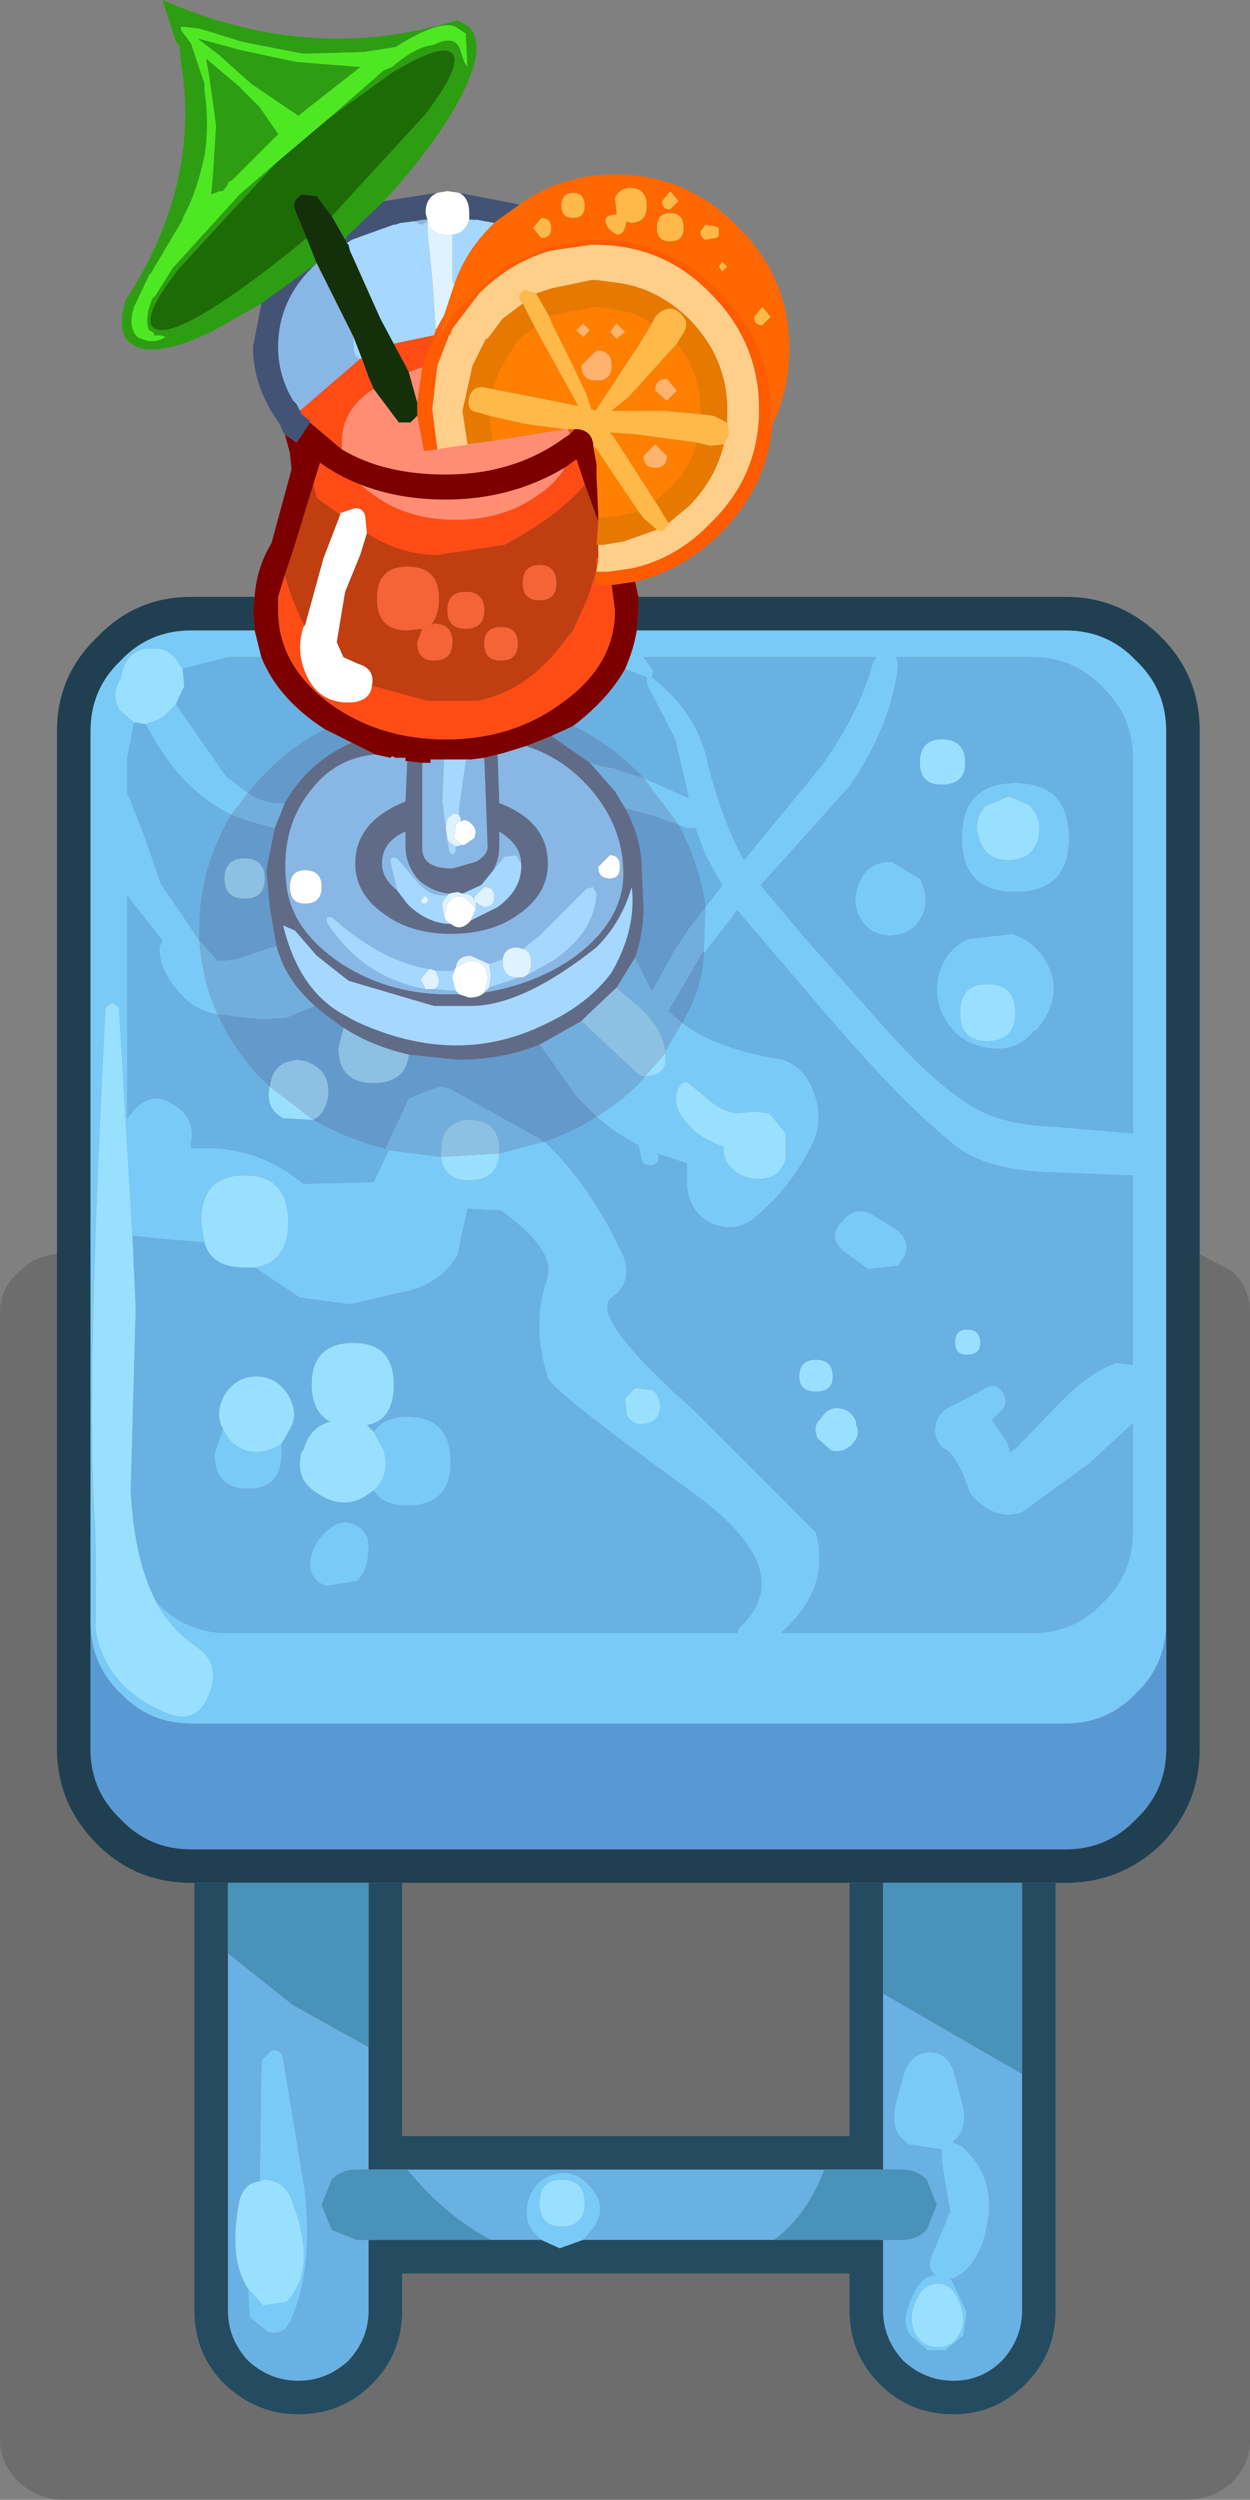 <?xml version="1.0" encoding="UTF-8" standalone="no"?>
<svg xmlns:xlink="http://www.w3.org/1999/xlink" height="74.55px" width="37.3px" xmlns="http://www.w3.org/2000/svg">
  <rect width="100%" height="100%" fill="#808080" stroke="none"/>
  <g transform="matrix(1, 0, 0, 1, 19.65, 55.25)">
    <path d="M1.9 -47.45 L2.05 -47.3 1.9 -47.15 1.8 -47.3 1.9 -47.45 M0.35 -49.55 L0.6 -49.25 0.35 -49.0 Q0.1 -49.0 0.1 -49.25 L0.35 -49.55 M0.35 -48.9 Q0.75 -48.9 0.75 -48.45 0.75 -48.05 0.35 -48.05 -0.05 -48.05 -0.05 -48.45 -0.05 -48.9 0.35 -48.9 M1.8 -48.45 L1.8 -48.2 1.7 -48.15 1.4 -48.1 Q1.25 -48.15 1.25 -48.35 L1.4 -48.55 1.7 -48.5 1.8 -48.45 M-0.2 -45.6 L-0.1 -45.8 Q0.25 -46.2 0.6 -45.95 1.0 -45.65 0.7 -45.25 L0.55 -45.0 -0.9 -43.4 -1.4 -43.0 -1.1 -43.0 0.15 -43.0 1.25 -42.9 1.65 -42.85 2.05 -42.65 2.1 -42.3 1.95 -42.0 1.55 -41.95 1.15 -42.05 -0.7 -42.3 -1.45 -42.35 -1.35 -42.25 -0.1 -40.3 0.0 -40.15 0.3 -39.65 0.3 -39.6 0.1 -39.4 -0.05 -39.45 -0.45 -39.8 -0.6 -40.0 -1.85 -41.85 -1.95 -41.95 -1.95 -42.0 Q-2.0 -42.4 -2.4 -42.45 L-2.5 -42.45 -2.7 -42.45 -2.8 -42.45 -3.95 -42.6 -5.05 -42.85 -5.4 -42.95 Q-5.75 -43.0 -5.65 -43.4 -5.55 -43.75 -5.2 -43.7 L-4.95 -43.65 -2.4 -43.15 -3.7 -45.5 -4.05 -46.2 -4.1 -46.25 Q-4.25 -46.45 -4.0 -46.6 L-3.65 -46.5 -3.25 -45.8 -3.2 -45.65 -2.6 -44.45 -2.15 -43.5 -2.0 -43.05 -1.9 -43.0 -1.85 -43.05 -0.6 -44.95 -0.2 -45.6 M3.1 -46.1 L3.35 -45.8 3.1 -45.55 Q2.85 -45.55 2.85 -45.8 L3.1 -46.1 M-2.55 -49.5 Q-2.2 -49.5 -2.2 -49.1 -2.2 -48.75 -2.55 -48.75 -2.9 -48.75 -2.9 -49.1 -2.9 -49.5 -2.55 -49.5 M-3.5 -48.75 Q-3.2 -48.75 -3.2 -48.45 -3.2 -48.15 -3.5 -48.15 L-3.75 -48.45 -3.5 -48.75 M-0.85 -49.65 Q-0.35 -49.65 -0.35 -49.1 -0.35 -48.6 -0.85 -48.6 L-0.95 -48.65 -1.0 -48.45 -1.05 -48.35 Q-1.1 -48.25 -1.25 -48.25 L-1.4 -48.35 -1.5 -48.45 Q-1.75 -48.85 -1.25 -48.85 L-1.3 -49.35 Q-1.15 -49.65 -0.85 -49.65" fill="#ffb948" fill-rule="evenodd" stroke="none"/>
    <path d="M1.8 -48.45 L1.7 -48.5 1.4 -48.55 1.25 -48.35 Q1.25 -48.15 1.4 -48.1 L1.7 -48.15 1.8 -48.2 1.8 -48.45 M0.35 -48.9 Q-0.05 -48.9 -0.05 -48.45 -0.05 -48.05 0.35 -48.05 0.75 -48.05 0.75 -48.45 0.75 -48.9 0.35 -48.9 M0.35 -49.55 L0.1 -49.25 Q0.1 -49.0 0.35 -49.0 L0.6 -49.25 0.35 -49.55 M1.9 -47.45 L1.8 -47.3 1.9 -47.15 2.05 -47.3 1.9 -47.45 M3.1 -46.1 L2.85 -45.8 Q2.85 -45.55 3.1 -45.55 L3.35 -45.8 3.1 -46.1 M-4.15 -49.15 Q-2.9 -50.05 -1.3 -50.05 0.85 -50.05 2.35 -48.5 3.9 -47.0 3.9 -44.85 3.9 -43.6 3.4 -42.6 L3.3 -42.45 3.35 -42.9 Q3.35 -45.05 1.8 -46.55 0.3 -48.1 -1.85 -48.1 L-2.15 -48.1 -3.2 -47.9 -3.35 -47.85 -4.6 -47.3 -6.1 -45.9 -6.5 -45.25 -6.4 -45.85 -6.1 -46.75 Q-5.75 -47.8 -4.9 -48.6 L-4.85 -48.65 -4.15 -49.15 M-0.85 -49.65 Q-1.15 -49.65 -1.3 -49.35 L-1.25 -48.85 Q-1.75 -48.85 -1.5 -48.45 L-1.4 -48.35 -1.25 -48.25 Q-1.1 -48.25 -1.05 -48.35 L-1.0 -48.45 -0.95 -48.65 -0.85 -48.6 Q-0.35 -48.6 -0.35 -49.1 -0.35 -49.65 -0.85 -49.65 M-3.5 -48.75 L-3.75 -48.45 -3.5 -48.15 Q-3.2 -48.15 -3.2 -48.45 -3.2 -48.75 -3.5 -48.75 M-2.55 -49.5 Q-2.9 -49.5 -2.9 -49.1 -2.9 -48.75 -2.55 -48.75 -2.2 -48.75 -2.2 -49.1 -2.2 -49.5 -2.55 -49.5" fill="#ff6700" fill-rule="evenodd" stroke="none"/>
    <path d="M0.55 -45.0 L0.7 -45.25 Q1.0 -45.65 0.6 -45.95 0.25 -46.2 -0.1 -45.8 L-0.2 -45.6 -0.7 -45.9 -1.5 -46.05 -1.85 -46.1 -3.2 -45.85 -3.25 -45.8 -3.65 -46.5 -3.2 -46.65 -2.0 -46.9 -1.85 -46.9 -1.1 -46.8 Q0.05 -46.6 0.95 -45.7 2.1 -44.5 2.05 -42.9 L2.05 -42.65 1.65 -42.85 1.25 -42.9 Q1.3 -44.1 0.55 -45.0 M-4.05 -46.2 L-3.7 -45.5 -4.1 -45.2 -4.3 -44.95 -4.75 -44.2 -4.95 -43.65 -5.2 -43.7 Q-5.55 -43.75 -5.65 -43.4 -5.75 -43.0 -5.4 -42.95 L-5.05 -42.85 -4.95 -42.1 -5.7 -42.0 -5.85 -43.0 -5.55 -44.35 -5.15 -45.15 -5.1 -45.15 -4.65 -45.75 -4.05 -46.2 M-0.6 -40.0 L-0.45 -39.8 -0.05 -39.45 -1.05 -39.1 -1.65 -39.0 -1.75 -39.0 -1.8 -39.0 -1.85 -39.0 -1.8 -39.65 -1.8 -39.7 -1.8 -39.8 -1.25 -39.85 -0.6 -40.0 M0.3 -39.65 L0.0 -40.15 -0.1 -40.3 0.35 -40.7 Q0.95 -41.3 1.15 -42.05 L1.55 -41.95 1.95 -42.0 Q1.7 -40.95 0.9 -40.15 L0.3 -39.65" fill="#e87900" fill-rule="evenodd" stroke="none"/>
    <path d="M-0.2 -45.6 L-0.6 -44.95 -1.85 -43.05 -1.9 -43.0 -2.0 -43.05 -2.15 -43.5 -2.6 -44.45 -3.2 -45.65 -3.25 -45.8 -3.2 -45.85 -1.85 -46.1 -1.5 -46.05 -0.7 -45.9 -0.2 -45.6 M-3.7 -45.5 L-2.4 -43.15 -4.95 -43.65 -4.75 -44.2 -4.3 -44.95 -4.1 -45.2 -3.7 -45.5 M-5.05 -42.85 L-3.95 -42.6 -2.8 -42.45 -4.95 -42.1 -5.05 -42.85 M-1.95 -41.95 L-1.85 -41.85 -0.6 -40.0 -1.25 -39.85 -1.8 -39.8 -1.8 -39.95 -1.85 -41.05 -1.85 -41.4 -1.95 -41.95 M-0.1 -40.3 L-1.35 -42.25 -1.45 -42.35 -0.7 -42.3 1.15 -42.05 Q0.95 -41.3 0.35 -40.7 L-0.1 -40.3 M1.25 -42.9 L0.15 -43.0 -1.1 -43.0 -1.4 -43.0 -0.9 -43.4 0.55 -45.0 Q1.3 -44.1 1.25 -42.9 M0.25 -43.95 Q-0.1 -43.95 -0.1 -43.6 L0.25 -43.3 0.55 -43.6 0.25 -43.95 M-1.25 -45.6 L-1.45 -45.35 -1.25 -45.15 -1.0 -45.35 -1.25 -45.6 M-2.25 -45.6 L-2.45 -45.4 -2.25 -45.2 -2.05 -45.4 -2.25 -45.6 M-1.85 -44.8 L-2.3 -44.35 Q-2.3 -43.9 -1.85 -43.9 -1.4 -43.9 -1.4 -44.35 -1.4 -44.8 -1.85 -44.8 M-0.1 -42.0 L-0.45 -41.65 Q-0.45 -41.3 -0.1 -41.3 0.25 -41.3 0.25 -41.65 L-0.1 -42.0" fill="#ff7f00" fill-rule="evenodd" stroke="none"/>
    <path d="M0.25 -43.95 L0.55 -43.6 0.25 -43.3 -0.1 -43.6 Q-0.1 -43.95 0.25 -43.95 M-1.85 -44.8 Q-1.4 -44.8 -1.4 -44.35 -1.4 -43.9 -1.85 -43.9 -2.3 -43.9 -2.3 -44.35 L-1.85 -44.8 M-2.25 -45.6 L-2.05 -45.4 -2.25 -45.2 -2.45 -45.4 -2.25 -45.6 M-1.25 -45.6 L-1.0 -45.35 -1.25 -45.15 -1.45 -45.35 -1.25 -45.6 M-0.1 -42.0 L0.25 -41.65 Q0.25 -41.3 -0.1 -41.3 -0.45 -41.3 -0.45 -41.65 L-0.1 -42.0" fill="#ffb36e" fill-rule="evenodd" stroke="none"/>
    <path d="M-6.4 -45.85 L-6.5 -45.25 -6.1 -45.9 -4.6 -47.3 -3.35 -47.85 -3.2 -47.9 -2.15 -48.1 -1.85 -48.1 Q0.3 -48.1 1.8 -46.55 3.35 -45.05 3.35 -42.9 L3.3 -42.45 3.4 -42.6 Q3.25 -40.75 1.85 -39.35 0.75 -38.25 -0.7 -37.9 L-1.4 -37.8 -1.9 -37.8 -1.85 -38.2 -1.5 -38.2 -0.8 -38.3 Q0.55 -38.6 1.55 -39.65 3.0 -41.05 3.0 -43.05 3.0 -45.05 1.55 -46.5 0.15 -47.95 -1.9 -47.95 L-2.0 -47.95 -3.05 -47.8 -3.3 -47.75 Q-4.45 -47.4 -5.35 -46.5 L-6.15 -45.45 -6.2 -45.3 -6.25 -45.25 -6.6 -44.35 -6.75 -43.05 -6.6 -41.85 -7.0 -41.8 -7.2 -42.85 -7.2 -43.25 -7.05 -44.3 -6.7 -45.25 -6.65 -45.4 -6.4 -45.85 M-1.85 -38.25 L-1.85 -38.6 -1.8 -38.6 -1.8 -38.5 -1.85 -38.25" fill="#ff5b00" fill-rule="evenodd" stroke="none"/>
    <path d="M-3.65 -46.5 L-4.0 -46.6 Q-4.25 -46.45 -4.1 -46.25 L-4.05 -46.2 -4.65 -45.75 -5.1 -45.15 -5.15 -45.15 -5.55 -44.35 -5.85 -43.0 -5.7 -42.0 -4.95 -42.1 -6.6 -41.85 -6.75 -43.05 -6.6 -44.35 -6.25 -45.25 -6.2 -45.3 -6.15 -45.45 -5.35 -46.5 Q-4.45 -47.4 -3.3 -47.75 L-3.05 -47.8 -2.0 -47.95 -1.9 -47.95 Q0.15 -47.95 1.55 -46.5 3.0 -45.05 3.0 -43.05 3.0 -41.05 1.55 -39.65 0.55 -38.6 -0.8 -38.3 L-1.5 -38.2 -1.85 -38.2 -1.85 -38.25 -1.8 -38.5 -1.8 -38.6 -1.8 -39.0 -1.75 -39.0 -1.65 -39.0 -1.05 -39.1 -0.05 -39.45 0.1 -39.4 0.3 -39.6 0.3 -39.65 0.9 -40.15 Q1.7 -40.95 1.95 -42.0 L2.1 -42.3 2.05 -42.65 2.05 -42.9 Q2.1 -44.5 0.95 -45.7 0.05 -46.6 -1.1 -46.8 L-1.85 -46.9 -2.0 -46.9 -3.2 -46.65 -3.65 -46.5" fill="#ffcf8a" fill-rule="evenodd" stroke="none"/>
    <path d="M14.15 -21.45 L14.15 -32.65 Q14.15 -33.9 13.25 -34.75 12.4 -35.65 11.15 -35.65 L7.1 -35.65 7.15 -35.4 Q6.95 -33.6 5.7 -31.8 L3.05 -28.85 4.35 -27.3 6.8 -24.55 Q8.35 -22.8 9.55 -22.15 10.4 -21.7 11.85 -21.65 L14.15 -21.45 M6.5 -35.65 L-0.45 -35.65 -0.15 -35.25 -0.2 -35.05 Q1.0 -34.15 1.4 -32.8 1.8 -31.0 2.55 -29.6 L4.85 -32.4 Q6.0 -34.0 6.4 -35.5 L6.5 -35.65 M11.1 -31.2 L11.05 -31.25 10.45 -31.5 9.85 -31.25 9.75 -31.2 Q9.35 -30.75 9.6 -30.15 9.8 -29.6 10.45 -29.6 11.1 -29.6 11.3 -30.15 11.5 -30.75 11.1 -31.2 M-0.45 -32.05 L0.9 -31.45 0.5 -33.2 -0.35 -34.85 -0.35 -35.05 -1.0 -35.3 Q-0.75 -35.85 -0.65 -36.45 L12.15 -36.45 Q13.4 -36.45 14.25 -35.55 15.15 -34.7 15.15 -33.45 L15.15 -6.85 15.15 -6.75 Q15.1 -5.55 14.25 -4.75 13.4 -3.85 12.15 -3.85 L-13.95 -3.85 Q-15.2 -3.85 -16.05 -4.75 -16.9 -5.55 -16.95 -6.75 L-16.95 -6.85 -16.95 -33.45 Q-16.95 -34.7 -16.05 -35.55 -15.2 -36.45 -13.95 -36.45 L-12.05 -36.45 -11.85 -35.65 -12.85 -35.65 -14.2 -35.3 -14.3 -35.45 Q-14.5 -35.8 -14.85 -35.9 L-15.35 -35.9 Q-15.95 -35.75 -16.05 -35.0 -16.35 -34.55 -16.1 -34.1 L-15.65 -33.7 -15.85 -32.65 -15.85 -31.55 -15.8 -31.5 -15.3 -30.2 -14.85 -28.9 -13.7 -27.2 Q-13.6 -25.95 -13.15 -25.0 -13.85 -25.1 -14.35 -25.7 -14.9 -26.35 -14.9 -27.0 L-14.8 -27.2 -15.75 -28.4 -15.85 -28.55 -15.85 -21.9 -15.65 -22.15 Q-15.1 -22.75 -14.45 -22.3 -13.8 -21.9 -13.95 -21.15 L-13.95 -21.0 Q-12.05 -21.15 -10.6 -19.95 L-8.5 -20.0 -8.05 -20.95 -6.5 -20.75 Q-6.4 -20.05 -5.65 -20.05 -4.8 -20.05 -4.75 -20.85 L-3.45 -21.2 -3.4 -21.2 Q-2.05 -19.95 -1.05 -17.8 -0.75 -17.0 -1.4 -16.55 -2.1 -16.0 1.05 -13.2 L4.7 -9.55 Q5.15 -7.85 3.65 -6.55 L11.15 -6.55 Q12.4 -6.55 13.25 -7.45 14.15 -8.3 14.15 -9.55 L14.15 -12.8 12.85 -11.6 10.85 -10.15 Q10.05 -9.85 9.3 -10.7 8.95 -11.75 8.6 -12.0 8.25 -12.2 8.25 -12.6 8.25 -13.0 8.6 -13.25 L9.85 -13.9 Q10.1 -14.0 10.3 -13.7 10.45 -13.4 10.25 -13.2 L9.95 -12.9 10.4 -12.25 10.5 -11.95 10.7 -12.1 12.05 -13.5 Q12.9 -14.35 13.65 -14.6 L14.15 -14.55 14.15 -20.2 14.0 -20.2 11.4 -20.3 Q9.75 -20.4 8.9 -21.05 7.4 -22.2 5.0 -25.0 L2.35 -28.1 1.35 -26.8 1.35 -26.9 1.4 -28.2 1.9 -28.85 1.4 -29.75 1.1 -30.55 0.85 -30.55 0.6 -30.65 -0.45 -32.05 M1.2 -27.95 L0.7 -27.25 0.9 -27.55 1.2 -27.95 M0.2 -23.9 L0.7 -24.75 Q1.7 -24.0 3.45 -23.7 4.3 -23.6 4.65 -22.65 4.95 -21.8 4.55 -21.05 3.95 -19.85 2.95 -19.0 2.35 -18.45 1.6 -18.75 0.9 -19.1 0.85 -19.9 L0.85 -20.55 -0.05 -20.85 0.0 -20.8 Q0.05 -20.55 -0.2 -20.5 -0.4 -20.45 -0.5 -20.65 L-0.6 -21.1 Q-1.3 -21.45 -1.85 -21.95 -0.95 -22.5 -0.4 -23.15 L-0.1 -23.2 Q0.25 -23.35 0.2 -23.7 L0.2 -23.85 0.2 -23.9 M7.85 -28.95 Q8.1 -28.4 7.85 -27.9 7.55 -27.35 6.9 -27.35 6.3 -27.35 6.0 -27.9 5.75 -28.4 6.0 -28.95 L6.05 -29.05 Q6.3 -29.55 6.95 -29.55 L7.8 -29.05 7.85 -28.95 M9.8 -24.2 Q10.65 -24.2 10.65 -25.05 10.65 -25.9 9.8 -25.9 9.0 -25.9 9.0 -25.05 9.0 -24.2 9.8 -24.2 M7.0 -18.65 Q7.55 -18.3 7.35 -17.8 L7.15 -17.5 6.25 -17.4 5.5 -17.95 Q5.05 -18.35 5.45 -18.8 5.85 -19.3 6.35 -19.05 L7.0 -18.65 M10.65 -31.9 Q12.25 -31.9 12.25 -30.25 12.25 -28.65 10.65 -28.65 9.05 -28.65 9.05 -30.25 9.05 -31.9 10.65 -31.9 M11.55 -26.6 Q12.15 -25.6 11.3 -24.55 L11.2 -24.5 Q10.7 -23.85 9.8 -24.0 8.95 -24.15 8.55 -24.85 8.2 -25.45 8.35 -26.15 8.55 -26.9 9.15 -27.2 L9.25 -27.25 10.55 -27.4 Q11.2 -27.2 11.55 -26.6 M0.6 -22.8 Q0.3 -22.2 1.1 -21.5 1.4 -21.25 1.95 -21.05 1.9 -20.7 2.15 -20.45 2.4 -20.15 2.85 -20.1 L2.95 -20.1 Q3.6 -20.05 3.8 -20.7 L3.8 -21.4 3.8 -21.45 3.3 -22.05 2.85 -22.1 2.35 -22.05 Q1.9 -22.1 1.5 -22.45 L0.9 -22.95 Q0.7 -23.05 0.6 -22.8 M-15.0 -7.5 L-14.95 -7.45 Q-14.1 -6.55 -12.85 -6.55 L2.35 -6.55 2.4 -6.7 Q4.25 -8.4 1.0 -10.75 -3.15 -13.75 -3.3 -14.15 -3.8 -15.7 -3.35 -17.05 -3.15 -17.6 -3.65 -18.2 -3.9 -18.55 -4.7 -19.15 L-5.7 -19.2 -6.0 -17.8 Q-6.55 -16.9 -7.7 -16.7 L-9.2 -16.35 -10.7 -16.55 -12.05 -17.45 Q-11.05 -17.6 -11.05 -18.8 -11.05 -20.2 -12.35 -20.2 -13.65 -20.2 -13.65 -18.8 L-13.55 -18.2 -14.8 -18.3 -15.7 -18.4 -16.1 -25.2 -16.3 -25.35 -16.5 -25.2 Q-17.05 -14.75 -16.85 -10.35 -16.75 -8.95 -16.8 -6.65 -16.5 -4.9 -14.65 -4.15 -13.75 -3.8 -13.4 -4.75 -13.05 -5.65 -13.8 -6.15 -14.55 -6.65 -15.0 -7.5 M-2.25 11.55 L-2.95 11.8 -3.5 11.55 -3.6 11.45 Q-4.05 11.1 -3.9 10.4 -3.7 9.75 -3.15 9.6 -2.5 9.4 -2.0 10.0 -1.5 10.6 -1.95 11.2 L-2.2 11.5 -2.25 11.55 M9.85 10.85 Q9.65 12.3 8.8 12.7 L8.7 12.7 8.75 12.75 9.2 13.7 9.1 14.4 8.55 14.85 8.05 14.85 7.5 14.4 Q7.3 14.05 7.4 13.7 7.6 13.0 7.9 12.75 8.05 12.6 8.25 12.6 8.05 12.45 8.1 12.15 L8.7 10.7 8.45 9.2 8.45 8.85 7.45 8.7 7.35 8.6 Q6.95 8.35 7.05 7.6 L7.35 6.5 Q7.6 5.95 8.1 5.95 8.6 5.95 8.8 6.5 L9.1 7.6 Q9.2 8.35 8.8 8.6 L8.8 8.65 9.05 8.75 Q10.0 9.6 9.85 10.85 M9.05 14.2 Q9.2 13.75 8.85 13.15 8.65 12.85 8.35 12.85 8.0 12.85 7.8 13.15 7.45 13.7 7.6 14.2 7.8 14.75 8.35 14.75 8.85 14.75 9.05 14.2 M-15.3 -33.65 L-14.9 -33.8 -14.75 -33.9 -14.4 -34.25 -12.9 -32.1 -12.25 -31.6 -12.75 -30.95 Q-14.3 -31.7 -15.3 -33.65 M-8.5 -10.8 Q-8.0 -11.25 -8.2 -12.0 L-8.5 -12.55 Q-8.2 -13.0 -7.5 -13.0 -6.2 -13.0 -6.2 -11.65 -6.2 -10.35 -7.5 -10.35 -8.25 -10.35 -8.5 -10.8 M-1.0 -13.55 L-0.95 -13.05 Q-0.75 -12.7 -0.35 -12.8 0.05 -12.9 0.05 -13.3 0.05 -13.65 -0.2 -13.8 L-0.65 -13.85 -0.7 -13.85 -1.0 -13.55 M-13.0 -12.65 L-12.95 -12.55 -12.9 -12.45 Q-12.55 -11.95 -12.0 -11.95 -11.6 -11.95 -11.25 -12.2 L-11.25 -11.9 Q-11.25 -10.85 -12.25 -10.85 -13.25 -10.85 -13.25 -11.9 L-13.0 -12.65 M-9.7 -9.75 Q-9.35 -9.95 -9.0 -9.75 -8.65 -9.55 -8.65 -9.15 -8.65 -8.4 -9.0 -8.1 L-9.9 -7.95 Q-10.4 -8.1 -10.4 -8.65 -10.35 -9.3 -9.7 -9.75 M-2.9 11.15 Q-2.2 11.15 -2.2 10.45 -2.2 9.75 -2.9 9.75 -3.55 9.75 -3.55 10.45 -3.55 11.15 -2.9 11.15 M-11.9 9.8 L-11.85 6.2 -11.55 5.9 Q-11.25 5.85 -11.2 6.15 L-10.55 10.1 Q-10.3 12.55 -11.0 14.0 -11.2 14.4 -11.65 14.3 L-12.2 13.85 -12.25 13.0 -11.8 13.5 -11.1 13.4 Q-10.15 12.4 -10.95 10.35 -11.15 9.8 -11.75 9.75 L-11.9 9.8" fill="#79caf7" fill-rule="evenodd" stroke="none"/>
    <path d="M6.5 -35.65 L6.4 -35.5 Q6.0 -34.0 4.85 -32.4 L2.55 -29.6 Q1.8 -31.0 1.4 -32.8 1.0 -34.15 -0.2 -35.05 L-0.15 -35.25 -0.45 -35.65 6.5 -35.65 M14.15 -21.45 L11.85 -21.65 Q10.4 -21.7 9.55 -22.15 8.35 -22.8 6.8 -24.55 L4.35 -27.3 3.05 -28.85 5.7 -31.8 Q6.95 -33.6 7.15 -35.4 L7.1 -35.65 11.15 -35.65 Q12.4 -35.65 13.25 -34.75 14.15 -33.9 14.15 -32.65 L14.15 -21.45 M8.45 -31.85 Q9.15 -31.85 9.15 -32.5 9.15 -33.2 8.45 -33.2 7.8 -33.2 7.8 -32.5 7.8 -31.85 8.45 -31.85 M-1.0 -35.3 L-0.35 -35.05 -0.35 -34.85 0.5 -33.2 0.9 -31.45 -0.45 -32.05 Q-1.4 -33.05 -2.55 -33.6 -1.5 -34.4 -1.0 -35.3 M0.6 -30.65 L0.85 -30.55 1.1 -30.55 1.4 -29.75 1.9 -28.85 1.4 -28.2 Q1.25 -29.4 0.6 -30.65 M1.35 -26.8 L2.35 -28.1 5.0 -25.0 Q7.4 -22.2 8.9 -21.05 9.75 -20.4 11.4 -20.3 L14.0 -20.2 14.15 -20.2 14.15 -14.55 13.65 -14.6 Q12.9 -14.35 12.05 -13.5 L10.7 -12.1 10.5 -11.95 10.4 -12.25 9.95 -12.9 10.25 -13.2 Q10.45 -13.4 10.3 -13.7 10.1 -14.0 9.85 -13.9 L8.6 -13.25 Q8.25 -13.0 8.25 -12.6 8.25 -12.2 8.6 -12.0 8.95 -11.75 9.3 -10.7 10.05 -9.85 10.85 -10.15 L12.85 -11.6 14.15 -12.8 14.15 -9.55 Q14.15 -8.3 13.25 -7.45 12.4 -6.55 11.15 -6.55 L3.65 -6.55 Q5.15 -7.85 4.7 -9.55 L1.05 -13.2 Q-2.1 -16.0 -1.4 -16.55 -0.75 -17.0 -1.05 -17.8 -2.05 -19.95 -3.4 -21.2 -2.55 -21.5 -1.85 -21.95 -1.3 -21.45 -0.6 -21.1 L-0.5 -20.65 Q-0.4 -20.45 -0.2 -20.5 0.05 -20.55 0.0 -20.8 L-0.05 -20.85 0.85 -20.55 0.85 -19.9 Q0.9 -19.1 1.6 -18.75 2.35 -18.45 2.95 -19.0 3.95 -19.85 4.55 -21.05 4.95 -21.8 4.65 -22.65 4.3 -23.6 3.45 -23.7 1.7 -24.0 0.7 -24.75 1.3 -25.75 1.35 -26.8 M-8.05 -20.95 L-8.5 -20.0 -10.6 -19.95 Q-12.05 -21.15 -13.95 -21.0 L-13.95 -21.15 Q-13.8 -21.9 -14.45 -22.3 -15.1 -22.75 -15.65 -22.15 L-15.85 -21.9 -15.85 -28.55 -15.75 -28.4 -14.8 -27.2 -14.9 -27.0 Q-14.9 -26.35 -14.35 -25.7 -13.85 -25.1 -13.15 -25.0 -12.55 -23.7 -11.6 -22.85 -11.75 -22.2 -11.2 -21.9 L-10.3 -21.85 Q-9.2 -21.25 -8.15 -21.0 L-8.05 -20.95 M-13.7 -27.2 L-14.85 -28.9 -15.3 -30.2 -15.8 -31.5 -15.85 -31.55 -15.85 -32.65 -15.65 -33.7 -15.55 -33.7 -15.3 -33.65 Q-14.3 -31.7 -12.75 -30.95 -13.7 -29.35 -13.7 -27.55 L-13.7 -27.2 M-14.2 -35.3 L-12.85 -35.65 -11.85 -35.65 Q-11.35 -34.4 -9.95 -33.5 -11.25 -32.85 -12.25 -31.6 L-12.9 -32.1 -14.4 -34.25 -14.2 -34.7 -14.15 -34.75 -14.2 -35.3 M7.85 -28.95 L7.8 -29.05 6.95 -29.55 Q6.3 -29.55 6.05 -29.05 L6.0 -28.95 Q5.75 -28.4 6.0 -27.9 6.3 -27.35 6.9 -27.35 7.55 -27.35 7.85 -27.9 8.1 -28.4 7.85 -28.95 M11.55 -26.6 Q11.2 -27.2 10.55 -27.4 L9.25 -27.25 9.15 -27.2 Q8.55 -26.9 8.35 -26.15 8.2 -25.45 8.55 -24.85 8.95 -24.15 9.8 -24.0 10.7 -23.85 11.2 -24.5 L11.3 -24.55 Q12.15 -25.6 11.55 -26.6 M10.65 -31.9 Q9.05 -31.9 9.05 -30.25 9.05 -28.65 10.65 -28.65 12.25 -28.65 12.25 -30.25 12.25 -31.9 10.65 -31.9 M7.0 -18.65 L6.35 -19.05 Q5.85 -19.3 5.45 -18.8 5.05 -18.35 5.5 -17.95 L6.25 -17.4 7.15 -17.5 7.35 -17.8 Q7.55 -18.3 7.0 -18.65 M4.7 -13.75 Q5.2 -13.75 5.2 -14.2 5.2 -14.7 4.7 -14.7 4.2 -14.7 4.2 -14.2 4.2 -13.75 4.7 -13.75 M4.85 -12.95 L4.8 -12.9 Q4.6 -12.7 4.75 -12.35 L5.15 -12.0 Q5.45 -11.9 5.75 -12.15 6.05 -12.45 5.9 -12.75 L5.9 -12.85 Q5.75 -13.2 5.4 -13.25 5.05 -13.3 4.85 -12.95 M9.2 -14.85 Q9.6 -14.85 9.6 -15.2 9.6 -15.6 9.2 -15.6 8.85 -15.6 8.85 -15.2 8.85 -14.85 9.2 -14.85 M-12.05 -17.45 L-10.7 -16.55 -9.2 -16.35 -7.7 -16.7 Q-6.55 -16.9 -6.0 -17.8 L-5.7 -19.2 -4.7 -19.15 Q-3.9 -18.55 -3.65 -18.2 -3.15 -17.6 -3.35 -17.05 -3.8 -15.7 -3.3 -14.15 -3.15 -13.75 1.0 -10.75 4.25 -8.4 2.4 -6.7 L2.35 -6.55 -12.85 -6.55 Q-14.1 -6.55 -14.95 -7.45 L-15.0 -7.5 Q-15.65 -8.75 -15.75 -10.8 L-15.6 -16.25 -15.7 -18.4 -14.8 -18.3 -13.55 -18.2 Q-13.35 -17.45 -12.35 -17.45 L-12.05 -17.45 M10.85 6.6 L10.85 13.65 Q10.85 14.5 10.25 15.15 9.65 15.75 8.8 15.75 7.95 15.75 7.3 15.15 6.7 14.5 6.7 13.65 L6.7 11.55 7.25 11.55 Q7.7 11.55 8.0 11.25 L8.3 10.5 8.0 9.75 Q7.7 9.45 7.25 9.45 L6.7 9.45 6.7 4.2 10.85 6.6 M3.45 11.55 L-2.25 11.55 -2.2 11.5 -1.95 11.2 Q-1.5 10.6 -2.0 10.0 -2.5 9.4 -3.15 9.6 -3.7 9.75 -3.9 10.4 -4.05 11.1 -3.6 11.45 L-3.5 11.55 -5.0 11.55 Q-6.35 10.85 -7.5 9.45 L4.95 9.45 Q4.45 10.8 3.45 11.55 M-8.65 11.55 L-8.65 13.65 Q-8.65 14.5 -9.25 15.15 -9.9 15.75 -10.75 15.75 -11.6 15.75 -12.25 15.15 -12.85 14.5 -12.85 13.65 L-12.85 3.0 -10.9 4.55 -8.65 5.8 -8.65 9.45 -9.0 9.45 Q-9.45 9.45 -9.75 9.75 L-10.05 10.5 -9.75 11.25 -9.0 11.55 -8.65 11.55 M9.85 10.85 Q10.0 9.6 9.05 8.75 L8.8 8.65 8.8 8.6 Q9.2 8.35 9.1 7.6 L8.8 6.5 Q8.6 5.95 8.1 5.95 7.6 5.95 7.35 6.5 L7.05 7.6 Q6.95 8.35 7.35 8.6 L7.45 8.7 8.45 8.85 8.45 9.2 8.7 10.7 8.1 12.15 Q8.05 12.45 8.25 12.6 8.05 12.6 7.9 12.75 7.6 13.0 7.4 13.7 7.3 14.05 7.5 14.4 L8.05 14.85 8.55 14.85 9.1 14.4 9.2 13.7 8.75 12.75 8.7 12.7 8.8 12.7 Q9.65 12.3 9.85 10.85 M-8.5 -12.55 L-8.7 -12.75 Q-7.9 -12.9 -7.9 -13.95 -7.9 -15.2 -9.1 -15.2 -10.35 -15.2 -10.35 -13.95 -10.35 -13.15 -9.8 -12.85 -10.4 -12.7 -10.6 -12.0 L-10.65 -11.95 Q-10.85 -11.2 -10.3 -10.8 -9.5 -10.2 -8.8 -10.6 L-8.5 -10.8 Q-8.25 -10.35 -7.5 -10.35 -6.2 -10.35 -6.2 -11.65 -6.2 -13.0 -7.5 -13.0 -8.2 -13.0 -8.5 -12.55 M-11.25 -12.2 L-11.1 -12.45 -11.05 -12.55 Q-10.7 -13.05 -11.05 -13.65 -11.4 -14.2 -12.0 -14.2 -12.6 -14.2 -12.95 -13.65 -13.25 -13.1 -13.0 -12.65 L-13.25 -11.9 Q-13.25 -10.85 -12.25 -10.85 -11.25 -10.85 -11.25 -11.9 L-11.25 -12.2 M-9.7 -9.75 Q-10.35 -9.3 -10.4 -8.65 -10.4 -8.1 -9.9 -7.95 L-9.0 -8.1 Q-8.65 -8.4 -8.65 -9.15 -8.65 -9.55 -9.0 -9.75 -9.35 -9.95 -9.7 -9.75 M-12.25 13.0 L-12.2 13.85 -11.65 14.3 Q-11.2 14.4 -11.0 14.0 -10.3 12.55 -10.55 10.1 L-11.2 6.15 Q-11.25 5.85 -11.55 5.9 L-11.85 6.2 -11.9 9.8 Q-12.35 9.85 -12.5 10.35 -12.85 12.1 -12.25 13.0" fill="#69b1e2" fill-rule="evenodd" stroke="none"/>
    <path d="M11.1 -31.2 Q11.5 -30.75 11.3 -30.15 11.1 -29.6 10.45 -29.6 9.8 -29.6 9.6 -30.15 9.35 -30.75 9.75 -31.2 L9.85 -31.25 10.45 -31.5 11.05 -31.25 11.1 -31.2 M8.45 -31.85 Q7.8 -31.85 7.8 -32.5 7.8 -33.2 8.45 -33.2 9.15 -33.2 9.15 -32.5 9.15 -31.85 8.45 -31.85 M-4.75 -20.85 Q-4.8 -20.05 -5.65 -20.05 -6.4 -20.05 -6.5 -20.75 L-4.75 -20.85 M-15.65 -33.7 L-16.1 -34.1 Q-16.35 -34.55 -16.05 -35.0 -15.95 -35.75 -15.35 -35.9 L-14.85 -35.9 Q-14.5 -35.8 -14.3 -35.45 L-14.2 -35.3 -14.15 -34.75 -14.2 -34.7 -14.4 -34.25 -14.75 -33.9 -14.9 -33.8 -15.3 -33.65 -15.55 -33.7 -15.65 -33.7 M9.8 -24.2 Q9.0 -24.2 9.0 -25.05 9.0 -25.9 9.8 -25.9 10.65 -25.9 10.65 -25.05 10.65 -24.2 9.8 -24.2 M0.6 -22.8 Q0.7 -23.05 0.9 -22.95 L1.5 -22.45 Q1.9 -22.1 2.35 -22.05 L2.85 -22.1 3.3 -22.05 3.8 -21.45 3.8 -21.4 3.8 -20.7 Q3.6 -20.05 2.95 -20.1 L2.85 -20.1 Q2.4 -20.15 2.15 -20.45 1.9 -20.7 1.95 -21.05 1.4 -21.25 1.1 -21.5 0.3 -22.2 0.6 -22.8 M0.2 -23.85 L0.2 -23.7 Q0.25 -23.35 -0.1 -23.2 L-0.4 -23.15 0.2 -23.85 M9.2 -14.85 Q8.85 -14.85 8.85 -15.2 8.85 -15.6 9.2 -15.6 9.6 -15.6 9.6 -15.2 9.6 -14.85 9.2 -14.85 M4.85 -12.95 Q5.05 -13.3 5.4 -13.25 5.75 -13.2 5.9 -12.85 L5.9 -12.75 Q6.05 -12.45 5.75 -12.15 5.45 -11.9 5.15 -12.0 L4.75 -12.35 Q4.6 -12.7 4.8 -12.9 L4.85 -12.95 M4.7 -13.75 Q4.2 -13.75 4.2 -14.2 4.2 -14.7 4.7 -14.7 5.2 -14.7 5.2 -14.2 5.2 -13.75 4.7 -13.75 M-15.0 -7.5 Q-14.55 -6.65 -13.8 -6.15 -13.05 -5.65 -13.4 -4.75 -13.75 -3.8 -14.65 -4.15 -16.5 -4.9 -16.8 -6.65 -16.75 -8.95 -16.85 -10.35 -17.05 -14.75 -16.5 -25.2 L-16.3 -25.35 -16.1 -25.2 -15.7 -18.4 -15.6 -16.25 -15.75 -10.8 Q-15.65 -8.75 -15.0 -7.5 M-13.55 -18.2 L-13.65 -18.8 Q-13.65 -20.2 -12.35 -20.2 -11.05 -20.2 -11.05 -18.8 -11.05 -17.6 -12.05 -17.45 L-12.35 -17.45 Q-13.35 -17.45 -13.55 -18.2 M9.05 14.2 Q8.85 14.75 8.35 14.75 7.8 14.75 7.6 14.2 7.45 13.7 7.8 13.15 8.0 12.85 8.35 12.85 8.65 12.85 8.85 13.15 9.2 13.75 9.05 14.2 M-8.5 -10.8 L-8.8 -10.6 Q-9.5 -10.2 -10.3 -10.8 -10.85 -11.2 -10.65 -11.95 L-10.6 -12.0 Q-10.4 -12.7 -9.8 -12.85 -10.35 -13.15 -10.35 -13.95 -10.35 -15.2 -9.1 -15.2 -7.9 -15.2 -7.9 -13.95 -7.9 -12.9 -8.7 -12.75 L-8.5 -12.55 -8.2 -12.0 Q-8.0 -11.25 -8.5 -10.8 M-1.0 -13.55 L-0.7 -13.85 -0.65 -13.85 -0.2 -13.8 Q0.05 -13.65 0.05 -13.3 0.05 -12.9 -0.35 -12.8 -0.75 -12.7 -0.95 -13.05 L-1.0 -13.55 M-10.3 -21.85 L-11.2 -21.9 Q-11.75 -22.2 -11.6 -22.85 L-10.3 -21.85 M-11.25 -12.2 Q-11.6 -11.95 -12.0 -11.95 -12.55 -11.95 -12.9 -12.45 L-12.95 -12.55 -13.0 -12.65 Q-13.25 -13.1 -12.95 -13.65 -12.6 -14.2 -12.0 -14.2 -11.4 -14.2 -11.05 -13.65 -10.7 -13.05 -11.05 -12.55 L-11.1 -12.45 -11.25 -12.2 M-2.9 11.15 Q-3.55 11.15 -3.55 10.45 -3.55 9.75 -2.9 9.75 -2.2 9.75 -2.2 10.45 -2.2 11.15 -2.9 11.15 M-11.9 9.8 L-11.75 9.75 Q-11.15 9.8 -10.95 10.35 -10.15 12.4 -11.1 13.4 L-11.8 13.5 -12.25 13.0 Q-12.85 12.1 -12.5 10.35 -12.35 9.85 -11.9 9.8" fill="#99e0ff" fill-rule="evenodd" stroke="none"/>
    <path d="M-0.6 -37.45 L12.15 -37.45 Q13.8 -37.45 15.0 -36.25 16.15 -35.1 16.15 -33.45 L16.15 -17.85 16.15 -3.1 Q16.15 -1.45 15.0 -0.25 13.8 0.9 12.15 0.9 L11.85 0.9 10.85 0.9 6.7 0.9 5.7 0.9 -7.65 0.9 -8.65 0.9 -12.85 0.9 -13.85 0.9 -13.95 0.9 Q-15.6 0.9 -16.75 -0.25 -17.95 -1.45 -17.95 -3.1 L-17.95 -17.85 -17.95 -33.45 Q-17.95 -35.1 -16.75 -36.25 -15.6 -37.45 -13.95 -37.45 L-12.05 -37.45 -12.1 -37.05 -12.05 -36.45 -13.95 -36.45 Q-15.2 -36.45 -16.05 -35.55 -16.95 -34.7 -16.95 -33.45 L-16.95 -6.85 -16.95 -6.75 -16.95 -3.1 Q-16.95 -1.85 -16.05 -1.0 -15.2 -0.1 -13.95 -0.1 L12.15 -0.1 Q13.4 -0.1 14.25 -1.0 15.15 -1.85 15.15 -3.1 L15.15 -6.75 15.15 -6.85 15.15 -33.45 Q15.15 -34.7 14.25 -35.55 13.4 -36.45 12.15 -36.45 L-0.65 -36.45 -0.6 -37.05 -0.6 -37.45" fill="#204051" fill-rule="evenodd" stroke="none"/>
    <path d="M-2.5 -42.45 L-2.4 -42.45 Q-2.0 -42.4 -1.95 -42.0 L-1.95 -41.95 -1.85 -41.4 -1.85 -41.05 -1.8 -39.95 -1.8 -39.8 -1.8 -39.7 -2.2 -40.8 -2.45 -41.55 -2.8 -41.3 Q-4.4 -40.35 -6.35 -40.35 -7.75 -40.35 -8.9 -40.8 -9.55 -41.05 -10.1 -41.45 L-10.3 -40.8 -10.85 -39.0 -11.15 -38.1 -11.35 -37.45 -11.35 -36.95 Q-11.3 -35.4 -9.85 -34.3 -8.35 -33.2 -6.35 -33.2 -4.3 -33.2 -2.8 -34.35 -1.3 -35.45 -1.3 -37.05 L-1.4 -37.8 -0.7 -37.9 -0.6 -37.45 -0.6 -37.05 -0.65 -36.45 Q-0.75 -35.85 -1.0 -35.3 -1.5 -34.4 -2.55 -33.6 L-2.65 -33.55 -3.2 -33.3 -3.95 -33.0 -4.6 -32.8 -4.8 -32.75 -5.2 -32.65 -5.6 -32.6 -5.7 -32.6 -6.4 -32.6 -6.8 -32.6 -6.8 -32.5 -7.05 -32.5 -7.5 -32.55 -7.55 -32.55 -7.55 -32.65 -7.85 -32.65 -7.95 -32.7 -8.0 -32.65 -8.45 -32.75 -9.15 -33.1 -9.35 -33.2 -9.95 -33.5 Q-11.35 -34.4 -11.85 -35.65 L-12.05 -36.45 -12.1 -37.05 -12.05 -37.45 Q-12.0 -38.3 -11.55 -39.05 L-10.95 -41.25 -11.0 -41.75 -11.15 -42.3 -10.8 -42.05 -10.4 -42.65 -9.45 -41.85 Q-8.2 -41.1 -6.35 -41.1 -4.3 -41.1 -2.8 -42.2 L-2.65 -42.3 -2.5 -42.45 M-7.0 -48.7 L-7.3 -48.65 -7.7 -48.6 -7.0 -48.7" fill="#7c0000" fill-rule="evenodd" stroke="none"/>
    <path d="M-0.45 -32.05 L0.6 -30.65 0.45 -30.7 -0.1 -30.9 -1.0 -31.15 -1.3 -31.65 -2.05 -32.5 -1.45 -32.35 -1.35 -32.35 -1.25 -32.3 -0.95 -32.2 -0.45 -32.05 M1.4 -28.2 L1.35 -26.9 0.3 -25.1 0.7 -24.75 0.2 -23.9 Q0.1 -24.7 -0.8 -25.4 L-1.25 -25.8 -0.7 -26.7 -0.2 -25.7 0.5 -26.95 0.7 -27.25 1.2 -27.95 1.4 -28.2 M-3.45 -21.2 L-4.75 -20.85 -4.75 -20.95 Q-4.75 -21.85 -5.65 -21.85 L-5.75 -21.85 Q-6.15 -21.8 -6.35 -21.5 L-6.45 -21.3 -6.5 -20.75 -8.05 -20.95 -8.15 -21.0 -7.45 -22.5 -6.55 -22.85 -6.25 -22.8 -3.55 -21.3 -3.45 -21.2 M-13.15 -25.0 Q-13.6 -25.95 -13.7 -27.2 L-13.15 -26.6 -13.0 -26.6 -12.6 -26.65 -11.7 -26.95 -11.6 -27.0 -11.5 -27.0 -11.4 -27.05 Q-11.15 -26.05 -10.25 -25.25 L-10.95 -24.95 -11.1 -24.9 -11.7 -24.85 -11.9 -24.85 -13.15 -25.0 M-0.4 -23.15 Q-0.95 -22.5 -1.85 -21.95 L-2.45 -22.55 -3.55 -24.1 -2.3 -24.8 -0.7 -23.3 Q-0.55 -23.15 -0.4 -23.15 M-11.15 -31.3 L-11.45 -30.55 Q-12.1 -30.7 -12.75 -30.95 L-12.25 -31.6 Q-11.8 -31.3 -11.25 -31.3 L-11.15 -31.3" fill="#72aedd" fill-rule="evenodd" stroke="none"/>
    <path d="M1.35 -26.9 L1.35 -26.8 Q1.3 -25.75 0.7 -24.75 L0.3 -25.1 1.35 -26.9 M-3.4 -21.2 L-3.45 -21.2 -3.55 -21.3 -6.25 -22.8 -6.55 -22.85 -7.45 -22.5 -8.15 -21.0 Q-9.2 -21.25 -10.3 -21.85 L-10.15 -21.95 Q-9.9 -22.2 -9.85 -22.6 L-9.85 -22.7 Q-9.85 -23.3 -10.4 -23.55 L-10.5 -23.6 -10.8 -23.65 -11.0 -23.6 Q-11.5 -23.5 -11.6 -22.85 -12.55 -23.7 -13.15 -25.0 L-11.9 -24.85 -11.7 -24.85 -11.1 -24.9 -10.95 -24.95 -10.25 -25.25 -9.95 -25.0 -9.4 -24.6 -9.55 -24.0 Q-9.55 -22.95 -8.5 -22.95 -7.55 -22.95 -7.45 -23.8 L-6.0 -23.65 Q-4.65 -23.65 -3.55 -24.1 L-2.45 -22.55 -1.85 -21.95 Q-2.55 -21.5 -3.4 -21.2 M-2.55 -33.6 Q-1.4 -33.05 -0.45 -32.05 L-0.95 -32.2 -1.25 -32.3 -1.35 -32.35 -1.45 -32.35 -2.05 -32.5 -3.2 -33.3 -2.65 -33.55 -2.55 -33.6 M-1.0 -31.15 L-0.1 -30.9 0.45 -30.7 0.6 -30.65 Q1.25 -29.4 1.4 -28.2 L1.2 -27.95 0.9 -27.55 0.7 -27.25 0.5 -26.95 -0.2 -25.7 -0.7 -26.7 Q-0.45 -27.4 -0.45 -28.2 L-0.5 -29.3 Q-0.5 -30.25 -1.0 -31.15 M-12.25 -31.6 Q-11.25 -32.85 -9.95 -33.5 L-9.35 -33.2 -9.15 -33.1 Q-10.3 -32.6 -11.0 -31.55 L-11.15 -31.3 -11.25 -31.3 Q-11.8 -31.3 -12.25 -31.6 M-11.45 -30.55 L-11.7 -29.3 -11.6 -28.2 -11.4 -27.05 -11.5 -27.0 -11.6 -27.0 -11.7 -26.95 -12.6 -26.65 -13.0 -26.6 -13.15 -26.6 -13.7 -27.2 -13.7 -27.55 Q-13.7 -29.35 -12.75 -30.95 -12.1 -30.7 -11.45 -30.55 M-12.35 -28.45 Q-11.75 -28.45 -11.75 -29.05 -11.75 -29.65 -12.35 -29.65 -12.95 -29.65 -12.95 -29.05 -12.95 -28.45 -12.35 -28.45" fill="#6499cb" fill-rule="evenodd" stroke="none"/>
    <path d="M-2.05 -32.5 L-1.3 -31.65 -1.0 -31.15 Q-0.5 -30.25 -0.5 -29.3 L-0.45 -28.2 Q-0.45 -27.4 -0.7 -26.7 L-1.25 -25.8 -2.1 -25.0 -2.3 -24.8 -3.55 -24.1 Q-4.65 -23.65 -6.0 -23.65 L-7.45 -23.8 Q-8.55 -24.05 -9.4 -24.6 L-9.95 -25.0 -10.25 -25.25 Q-11.15 -26.05 -11.4 -27.05 L-11.6 -28.2 -11.7 -29.3 -11.45 -30.55 -11.15 -31.3 -11.0 -31.55 Q-10.3 -32.6 -9.15 -33.1 L-8.45 -32.75 Q-9.65 -32.65 -10.4 -31.65 -11.3 -30.5 -11.1 -28.85 -10.95 -27.5 -9.45 -26.5 -7.95 -25.55 -6.1 -25.6 L-5.95 -25.6 -5.65 -25.5 Q-5.35 -25.5 -5.2 -25.65 -3.7 -25.9 -2.6 -26.65 -1.05 -27.75 -1.05 -29.2 -1.05 -30.45 -1.85 -31.5 -2.7 -32.6 -3.95 -33.0 L-3.2 -33.3 -2.05 -32.5 M-1.85 -27.0 Q-4.05 -25.25 -5.6 -25.25 L-6.7 -25.25 -9.25 -26.0 -10.2 -26.75 -10.85 -27.5 -11.2 -27.65 Q-10.75 -25.8 -9.5 -25.05 L-9.05 -24.8 Q-6.05 -23.4 -3.4 -24.7 -2.1 -25.3 -1.4 -26.25 -0.65 -27.55 -0.8 -28.8 -1.1 -27.75 -1.85 -27.0 M-4.8 -32.75 L-4.75 -31.3 Q-3.3 -30.75 -3.3 -29.5 -3.3 -28.6 -4.15 -28.0 -4.95 -27.4 -6.2 -27.4 -7.4 -27.4 -8.2 -28.0 -9.05 -28.6 -9.05 -29.5 -9.05 -30.75 -7.55 -31.35 L-7.5 -32.55 -7.05 -32.5 -7.05 -29.95 Q-7.05 -29.35 -6.15 -29.35 L-5.45 -29.55 Q-5.1 -29.75 -5.1 -30.0 L-5.2 -32.65 -4.8 -32.75 M-6.25 -28.6 Q-6.75 -28.65 -7.15 -29.0 -7.55 -29.45 -7.55 -30.0 L-7.55 -30.45 Q-8.25 -30.15 -8.25 -29.5 -8.25 -29.05 -7.8 -28.7 L-7.5 -28.3 Q-6.95 -27.75 -6.3 -27.7 L-6.2 -27.7 Q-5.9 -27.45 -5.6 -27.8 L-4.8 -28.2 Q-4.05 -28.75 -4.1 -29.5 -4.1 -30.05 -4.75 -30.45 L-4.75 -30.0 Q-4.75 -29.45 -5.15 -29.0 L-5.25 -28.9 -5.3 -28.85 -5.85 -28.6 -6.0 -28.65 -6.25 -28.6" fill="#606b87" fill-rule="evenodd" stroke="none"/>
    <path d="M-1.25 -25.8 L-0.8 -25.4 Q0.1 -24.7 0.2 -23.9 L0.2 -23.85 -0.4 -23.15 Q-0.55 -23.15 -0.7 -23.3 L-2.3 -24.8 -2.1 -25.0 -1.25 -25.8 M-7.45 -23.8 Q-7.55 -22.95 -8.5 -22.95 -9.55 -22.95 -9.55 -24.0 L-9.4 -24.6 Q-8.55 -24.05 -7.45 -23.8 M-11.6 -22.85 Q-11.5 -23.5 -11.0 -23.6 L-10.8 -23.65 -10.5 -23.6 -10.4 -23.55 Q-9.85 -23.3 -9.85 -22.7 L-9.85 -22.6 Q-9.9 -22.2 -10.15 -21.95 L-10.3 -21.85 -11.6 -22.85 M-12.35 -28.45 Q-12.95 -28.45 -12.95 -29.05 -12.95 -29.65 -12.35 -29.65 -11.75 -29.65 -11.75 -29.05 -11.75 -28.45 -12.35 -28.45 M-6.5 -20.75 L-6.45 -21.3 -6.35 -21.5 Q-6.15 -21.8 -5.75 -21.85 L-5.65 -21.85 Q-4.75 -21.85 -4.75 -20.95 L-4.75 -20.85 -6.5 -20.75" fill="#8dc1e4" fill-rule="evenodd" stroke="none"/>
    <path d="M16.15 -17.85 L17.1 -17.35 Q17.65 -16.85 17.65 -16.1 L17.65 17.5 Q17.65 18.25 17.1 18.8 16.5 19.3 15.7 19.3 L-17.7 19.3 Q-18.5 19.3 -19.05 18.8 -19.65 18.25 -19.65 17.5 L-19.65 -16.1 Q-19.65 -16.85 -19.05 -17.35 -18.6 -17.8 -17.95 -17.85 L-17.95 -3.1 Q-17.95 -1.45 -16.75 -0.25 -15.6 0.9 -13.95 0.9 L-13.85 0.9 -13.85 13.65 Q-13.85 14.95 -12.95 15.85 -12.0 16.75 -10.75 16.75 -9.45 16.75 -8.55 15.85 -7.65 14.95 -7.65 13.65 L-7.65 12.55 5.7 12.55 5.7 13.65 Q5.7 14.95 6.6 15.85 7.5 16.75 8.8 16.75 10.05 16.75 10.95 15.85 11.85 14.95 11.85 13.65 L11.85 0.9 12.15 0.9 Q13.8 0.9 15.0 -0.25 16.15 -1.45 16.15 -3.1 L16.15 -17.85 M5.7 0.9 L5.7 8.45 -7.65 8.45 -7.65 0.9 5.7 0.9" fill="#000000" fill-opacity="0.149" fill-rule="evenodd" stroke="none"/>
    <path d="M11.85 0.9 L11.85 13.65 Q11.85 14.95 10.95 15.85 10.05 16.75 8.8 16.75 7.5 16.75 6.6 15.85 5.7 14.95 5.7 13.65 L5.7 12.55 -7.65 12.55 -7.65 13.65 Q-7.65 14.95 -8.55 15.85 -9.45 16.75 -10.75 16.75 -12.0 16.75 -12.95 15.85 -13.85 14.95 -13.85 13.65 L-13.85 0.9 -12.85 0.9 -12.85 3.0 -12.85 13.65 Q-12.85 14.5 -12.25 15.15 -11.6 15.75 -10.75 15.75 -9.9 15.75 -9.25 15.15 -8.65 14.5 -8.65 13.65 L-8.65 11.55 -5.0 11.55 -3.5 11.55 -2.95 11.8 -2.25 11.55 3.45 11.55 6.7 11.55 6.7 13.65 Q6.7 14.5 7.3 15.15 7.95 15.75 8.8 15.75 9.65 15.75 10.25 15.15 10.85 14.5 10.85 13.65 L10.85 6.6 10.85 0.9 11.85 0.9 M6.7 0.9 L6.7 4.2 6.7 9.45 4.95 9.45 -7.5 9.45 -8.65 9.45 -8.65 5.8 -8.65 0.9 -7.65 0.9 -7.65 8.45 5.7 8.45 5.7 0.9 6.7 0.9" fill="#254b60" fill-rule="evenodd" stroke="none"/>
    <path d="M10.85 0.9 L10.85 6.6 6.7 4.2 6.7 0.9 10.85 0.9 M6.7 11.55 L3.45 11.55 Q4.45 10.8 4.95 9.45 L6.7 9.45 7.25 9.45 Q7.7 9.45 8.0 9.75 L8.3 10.5 8.0 11.25 Q7.7 11.55 7.25 11.55 L6.7 11.55 M-5.0 11.55 L-8.65 11.55 -9.0 11.55 -9.75 11.25 -10.05 10.5 -9.75 9.75 Q-9.45 9.45 -9.0 9.45 L-8.65 9.45 -7.5 9.45 Q-6.35 10.85 -5.0 11.55 M-12.85 3.0 L-12.85 0.9 -8.65 0.9 -8.65 5.8 -10.9 4.55 -12.85 3.0" fill="#4992ba" fill-rule="evenodd" stroke="none"/>
    <path d="M-16.95 -6.75 Q-16.9 -5.55 -16.05 -4.75 -15.2 -3.85 -13.95 -3.85 L12.15 -3.85 Q13.4 -3.85 14.25 -4.75 15.1 -5.55 15.15 -6.75 L15.15 -3.1 Q15.15 -1.85 14.25 -1.0 13.4 -0.1 12.15 -0.1 L-13.95 -0.1 Q-15.2 -0.1 -16.05 -1.0 -16.95 -1.85 -16.95 -3.1 L-16.95 -6.75" fill="#5999d3" fill-rule="evenodd" stroke="none"/>
    <path d="M-11.4 -50.4 L-12.5 -49.45 -14.5 -47.25 -15.0 -46.45 -15.1 -46.35 Q-15.35 -45.75 -15.2 -45.4 L-15.1 -45.35 -15.05 -45.3 -15.05 -45.25 -14.85 -45.25 -14.7 -45.2 Q-15.1 -44.95 -15.55 -45.2 -15.85 -45.5 -15.65 -46.1 L-15.2 -47.05 -15.15 -47.1 -14.2 -48.7 -14.2 -48.75 Q-13.8 -49.45 -13.55 -50.6 -13.4 -51.55 -13.55 -52.55 L-13.55 -52.75 -13.95 -53.95 -14.25 -54.35 -14.25 -54.45 -14.15 -54.45 -13.7 -54.4 -12.4 -54.0 -10.6 -53.65 -8.8 -53.7 -7.85 -53.85 -7.6 -54.0 Q-6.5 -54.65 -6.05 -54.45 L-5.75 -54.25 -5.7 -53.25 -5.8 -53.4 -5.9 -53.7 Q-6.0 -54.15 -6.5 -54.0 L-6.75 -53.9 Q-7.25 -53.85 -7.95 -53.25 L-8.2 -53.15 -9.8 -51.75 -11.4 -50.4 M-10.75 -51.8 L-8.9 -53.25 -10.8 -53.4 -12.45 -53.75 -13.75 -54.1 -13.1 -53.6 -12.15 -52.75 -10.75 -51.8 M-11.35 -51.25 L-11.9 -52.05 -12.55 -52.7 -13.5 -53.5 -13.4 -52.95 -13.2 -51.5 -13.3 -49.95 -13.35 -49.45 -13.1 -49.55 -13.0 -49.55 -12.85 -49.75 -12.85 -49.8 -12.7 -49.9 -11.35 -51.25" fill="#4ee823" fill-rule="evenodd" stroke="none"/>
    <path d="M-11.85 -46.2 L-13.35 -45.35 Q-15.25 -44.45 -15.85 -45.1 -16.15 -45.45 -15.9 -46.3 -13.65 -49.75 -14.25 -53.4 L-14.3 -53.9 -14.4 -54.0 -14.8 -55.25 Q-10.35 -53.3 -6.0 -54.65 L-5.65 -54.45 Q-5.05 -53.8 -6.1 -52.0 -6.9 -50.65 -8.2 -49.25 L-9.3 -48.2 -9.35 -48.1 -9.75 -48.8 -6.95 -51.85 Q-5.85 -53.3 -6.15 -53.65 -6.45 -54.0 -8.0 -53.05 L-9.8 -51.75 -8.2 -53.15 -7.95 -53.25 Q-7.25 -53.85 -6.75 -53.9 L-6.5 -54.0 Q-6.0 -54.15 -5.9 -53.7 L-5.8 -53.4 -5.7 -53.25 -5.75 -54.25 -6.05 -54.45 Q-6.5 -54.65 -7.6 -54.0 L-7.85 -53.85 -8.8 -53.7 -10.6 -53.65 -12.4 -54.0 -13.7 -54.4 -14.15 -54.45 -14.25 -54.45 -14.25 -54.35 -13.95 -53.95 -13.55 -52.75 -13.55 -52.55 Q-13.4 -51.55 -13.55 -50.6 -13.8 -49.45 -14.2 -48.75 L-14.2 -48.7 -15.15 -47.1 -15.2 -47.05 -15.65 -46.1 Q-15.85 -45.5 -15.55 -45.2 -15.1 -44.95 -14.7 -45.2 L-14.85 -45.25 -15.05 -45.25 -15.05 -45.3 -15.1 -45.35 -15.2 -45.4 Q-15.35 -45.75 -15.1 -46.35 L-15.0 -46.45 -14.5 -47.25 -12.5 -49.45 -11.4 -50.4 -14.3 -47.25 Q-15.4 -45.85 -15.1 -45.5 -14.75 -45.15 -13.25 -46.1 -12.0 -46.9 -10.5 -48.15 L-10.2 -47.4 -11.85 -46.2 M-10.75 -51.8 L-12.15 -52.75 -13.1 -53.6 -13.75 -54.1 -12.45 -53.75 -10.8 -53.4 -8.9 -53.25 -10.75 -51.8 M-11.35 -51.25 L-12.7 -49.9 -12.85 -49.8 -12.85 -49.75 -13.0 -49.55 -13.1 -49.55 -13.35 -49.45 -13.3 -49.95 -13.2 -51.5 -13.4 -52.95 -13.5 -53.5 -12.55 -52.7 -11.9 -52.05 -11.35 -51.25" fill="#2d9e12" fill-rule="evenodd" stroke="none"/>
    <path d="M-4.15 -49.15 L-4.85 -48.65 -4.9 -48.6 -5.45 -48.7 -5.55 -48.7 -5.65 -48.7 -5.65 -48.9 Q-5.65 -49.35 -5.95 -49.5 L-4.15 -49.15 M-11.15 -42.3 L-11.2 -42.35 -11.3 -42.6 Q-12.1 -43.7 -12.1 -44.9 L-11.85 -46.2 -10.2 -47.4 Q-11.35 -46.35 -11.35 -44.9 -11.35 -44.05 -10.9 -43.3 L-10.8 -43.2 -10.7 -43.0 -10.65 -42.9 -10.4 -42.7 -10.4 -42.65 -10.8 -42.05 -11.15 -42.3 M-8.2 -49.25 L-6.6 -49.5 Q-6.95 -49.35 -6.95 -48.9 L-6.9 -48.7 -7.0 -48.7 -7.7 -48.6 -7.85 -48.55 -7.9 -48.55 -9.15 -48.1 -9.3 -48.0 -9.35 -48.1 -9.3 -48.2 -8.2 -49.25" fill="#435375" fill-rule="evenodd" stroke="none"/>
    <path d="M-11.4 -50.4 L-9.8 -51.75 -8.0 -53.05 Q-6.45 -54.0 -6.15 -53.65 -5.85 -53.3 -6.95 -51.85 L-9.75 -48.8 -10.2 -49.4 -10.65 -49.45 Q-10.95 -49.25 -10.85 -49.0 L-10.5 -48.15 Q-12.0 -46.9 -13.25 -46.1 -14.75 -45.15 -15.1 -45.5 -15.4 -45.85 -14.3 -47.25 L-11.4 -50.4" fill="#1c6b05" fill-rule="evenodd" stroke="none"/>
    <path d="M-9.75 -48.8 L-9.35 -48.1 -9.3 -48.0 -9.25 -47.95 -9.2 -47.75 -9.15 -47.65 -8.3 -45.75 -7.9 -45.0 -7.55 -44.35 -7.45 -44.15 -7.2 -43.25 -7.2 -42.85 -7.4 -42.65 -7.75 -42.65 -8.5 -43.65 -8.65 -44.0 -8.85 -44.55 -9.1 -45.2 -9.3 -45.6 -10.2 -47.4 -10.5 -48.15 -10.85 -49.0 Q-10.95 -49.25 -10.65 -49.45 L-10.2 -49.4 -9.75 -48.8" fill="#13300a" fill-rule="evenodd" stroke="none"/>
    <path d="M-6.6 -49.5 L-6.3 -49.55 -5.95 -49.5 Q-5.65 -49.35 -5.65 -48.9 L-5.65 -48.7 Q-5.75 -48.3 -6.15 -48.25 L-6.3 -48.25 Q-6.8 -48.25 -6.9 -48.65 L-6.9 -48.7 -6.95 -48.9 Q-6.95 -49.35 -6.6 -49.5 M-9.5 -39.9 L-9.5 -39.95 -9.05 -40.1 Q-8.8 -40.1 -8.75 -39.85 L-8.7 -39.35 -8.9 -38.7 -9.35 -37.6 -9.6 -36.1 -9.4 -35.65 -8.95 -35.45 Q-8.45 -35.3 -8.55 -34.8 -8.6 -34.35 -9.15 -34.3 -10.05 -34.25 -10.45 -35.0 -10.85 -35.75 -10.6 -36.55 L-10.55 -36.6 -10.0 -38.6 -9.5 -39.9 M-10.55 -29.3 Q-10.05 -29.3 -10.05 -28.8 -10.05 -28.3 -10.55 -28.3 -11.0 -28.3 -11.0 -28.8 -11.0 -29.3 -10.55 -29.3 M-5.2 -25.65 Q-5.35 -25.5 -5.65 -25.5 L-5.95 -25.6 -6.05 -25.7 -6.15 -26.05 -6.15 -26.15 -6.1 -26.25 -6.1 -26.3 -6.05 -26.4 -5.65 -26.6 Q-5.1 -26.6 -5.1 -26.05 L-5.2 -25.65 M-5.9 -30.75 L-5.8 -30.8 -5.65 -30.75 -5.55 -30.65 Q-5.4 -30.5 -5.5 -30.25 L-5.8 -30.05 -5.85 -30.05 -6.1 -30.25 -6.05 -30.65 -5.95 -30.75 -5.9 -30.75 M-5.6 -27.8 Q-5.9 -27.45 -6.2 -27.7 L-6.3 -27.75 -6.4 -27.9 -6.3 -28.3 Q-6.05 -28.65 -5.75 -28.45 L-5.45 -28.15 -5.6 -27.8 M-1.45 -29.75 Q-1.15 -29.75 -1.15 -29.4 -1.15 -29.05 -1.45 -29.05 -1.8 -29.05 -1.8 -29.4 L-1.45 -29.75" fill="#ffffff" fill-rule="evenodd" stroke="none"/>
    <path d="M-6.1 -46.75 L-6.4 -45.85 -6.65 -45.4 -6.65 -45.45 -6.75 -46.9 -6.9 -48.4 -6.9 -48.65 Q-6.8 -48.25 -6.3 -48.25 L-6.15 -48.25 -6.15 -46.9 -6.1 -46.75 M-6.7 -25.75 L-6.8 -25.75 -6.95 -25.75 -7.1 -26.05 -6.85 -26.35 -6.8 -26.35 -6.65 -26.3 -6.55 -26.05 Q-6.55 -25.8 -6.7 -25.75 M-6.05 -26.4 Q-6.0 -26.75 -5.6 -26.75 L-5.05 -26.5 -5.0 -26.15 -5.05 -25.8 -5.2 -25.65 -5.1 -26.05 Q-5.1 -26.6 -5.65 -26.6 L-6.05 -26.4 M-4.65 -26.65 Q-4.6 -27.0 -4.2 -27.0 L-4.05 -26.95 Q-3.8 -26.9 -3.8 -26.55 -3.8 -26.25 -3.95 -26.15 L-4.05 -26.1 -4.15 -26.1 -4.2 -26.1 Q-4.65 -26.1 -4.65 -26.55 L-4.65 -26.65 M-6.35 -30.55 L-6.3 -30.85 -6.1 -31.0 -5.95 -30.95 -5.9 -30.85 -5.9 -30.75 -5.95 -30.75 -6.05 -30.65 -6.1 -30.25 -5.85 -30.05 -6.05 -30.0 -6.2 -30.1 -6.3 -30.2 -6.35 -30.55 M-6.25 -28.6 L-6.0 -28.65 -5.85 -28.6 Q-5.55 -28.6 -5.5 -28.4 L-5.5 -28.5 -5.2 -28.8 Q-4.9 -28.8 -4.9 -28.5 -4.9 -28.2 -5.2 -28.2 L-5.4 -28.3 -5.45 -28.35 -5.45 -28.3 -5.45 -28.15 -5.75 -28.45 Q-6.05 -28.65 -6.3 -28.3 L-6.4 -27.9 -6.45 -28.2 -6.45 -28.35 -6.3 -28.55 -6.25 -28.6 M-6.95 -28.55 L-6.85 -28.4 -6.95 -28.3 -7.05 -28.3 -7.1 -28.4 -6.95 -28.55" fill="#def2ff" fill-rule="evenodd" stroke="none"/>
    <path d="M-5.45 -48.7 L-5.5 -48.65 -5.55 -48.7 -5.45 -48.7 M-7.3 -48.65 L-7.0 -48.7 -6.9 -48.7 -6.9 -48.65 -7.05 -48.55 -7.3 -48.65 M-9.1 -45.2 L-9.1 -44.9 Q-9.1 -44.6 -8.9 -44.55 L-10.7 -43.0 -10.8 -43.2 -10.9 -43.3 Q-11.35 -44.05 -11.35 -44.9 -11.35 -46.35 -10.2 -47.4 L-9.3 -45.6 -9.1 -45.2 M-10.55 -29.3 Q-11.0 -29.3 -11.0 -28.8 -11.0 -28.3 -10.55 -28.3 -10.05 -28.3 -10.05 -28.8 -10.05 -29.3 -10.55 -29.3 M-5.95 -25.6 L-6.1 -25.6 Q-7.95 -25.55 -9.45 -26.5 -10.95 -27.5 -11.1 -28.85 -11.3 -30.5 -10.4 -31.65 -9.65 -32.65 -8.45 -32.75 L-8.0 -32.65 -7.95 -32.7 -7.85 -32.65 -7.55 -32.65 -7.55 -32.55 -7.5 -32.55 -7.55 -31.35 Q-9.05 -30.75 -9.05 -29.5 -9.05 -28.6 -8.2 -28.0 -7.4 -27.4 -6.2 -27.4 -4.95 -27.4 -4.15 -28.0 -3.3 -28.6 -3.3 -29.5 -3.3 -30.75 -4.75 -31.3 L-4.8 -32.75 -4.6 -32.8 -3.95 -33.0 Q-2.7 -32.6 -1.85 -31.5 -1.05 -30.45 -1.05 -29.2 -1.05 -27.75 -2.6 -26.65 -3.7 -25.9 -5.2 -25.65 L-5.05 -25.8 -4.15 -26.1 -4.05 -26.1 -3.95 -26.15 -3.15 -26.6 Q-1.9 -27.45 -1.85 -28.6 L-1.95 -28.8 -2.15 -28.75 -3.55 -27.35 -4.05 -26.95 -4.2 -27.0 Q-4.6 -27.0 -4.65 -26.65 L-5.05 -26.5 -5.6 -26.75 Q-6.0 -26.75 -6.05 -26.4 L-6.1 -26.3 -6.65 -26.3 -6.8 -26.35 -6.85 -26.35 Q-8.3 -26.6 -9.75 -27.9 L-9.9 -27.9 -9.9 -27.75 Q-8.85 -26.1 -6.95 -25.75 L-6.8 -25.75 -6.7 -25.75 -6.05 -25.7 -5.95 -25.6 M-5.2 -32.65 L-5.1 -30.0 Q-5.1 -29.75 -5.45 -29.55 L-6.15 -29.35 Q-7.05 -29.35 -7.05 -29.95 L-7.05 -32.5 -6.8 -32.5 -6.8 -32.6 -6.4 -32.6 -6.45 -31.35 -6.35 -30.55 -6.3 -30.2 -6.25 -29.85 -6.15 -29.75 -6.05 -29.85 -6.05 -30.0 -5.85 -30.05 -5.8 -30.05 -5.5 -30.25 Q-5.4 -30.5 -5.55 -30.65 L-5.65 -30.75 -5.8 -30.8 -5.9 -30.75 -5.9 -30.85 -5.95 -30.95 -5.95 -31.15 -5.75 -32.55 -5.7 -32.6 -5.6 -32.6 -5.2 -32.65 M-7.8 -28.7 Q-8.25 -29.05 -8.25 -29.5 -8.25 -30.15 -7.55 -30.45 L-7.55 -30.0 Q-7.55 -29.45 -7.15 -29.0 -6.75 -28.65 -6.25 -28.6 L-6.3 -28.55 Q-6.8 -28.5 -7.15 -28.9 L-7.8 -29.65 Q-8.0 -29.75 -8.0 -29.55 L-7.8 -28.7 M-5.25 -28.9 L-5.15 -29.0 Q-4.75 -29.45 -4.75 -30.0 L-4.75 -30.45 Q-4.1 -30.05 -4.1 -29.5 L-4.25 -29.75 -4.6 -29.7 -5.25 -28.9 M-1.45 -29.75 L-1.8 -29.4 Q-1.8 -29.05 -1.45 -29.05 -1.15 -29.05 -1.15 -29.4 -1.15 -29.75 -1.45 -29.75" fill="#89b7e5" fill-rule="evenodd" stroke="none"/>
    <path d="M-4.9 -48.6 Q-5.75 -47.8 -6.1 -46.75 L-6.15 -46.9 -6.15 -48.25 Q-5.75 -48.3 -5.65 -48.7 L-5.55 -48.7 -5.5 -48.65 -5.45 -48.7 -4.9 -48.6 M-7.7 -48.6 L-7.3 -48.65 -7.05 -48.55 -6.9 -48.65 -6.9 -48.4 -6.75 -46.9 -6.65 -45.45 -6.65 -45.4 -6.7 -45.25 -7.9 -45.0 -8.3 -45.75 -9.15 -47.65 -9.2 -47.75 -9.25 -47.95 -9.3 -48.0 -9.15 -48.1 -7.9 -48.55 -7.85 -48.55 -7.7 -48.6 M-9.1 -45.2 L-8.85 -44.55 -8.9 -44.55 Q-9.1 -44.6 -9.1 -44.9 L-9.1 -45.2 M-1.85 -27.0 Q-1.1 -27.75 -0.8 -28.8 -0.65 -27.55 -1.4 -26.25 -2.1 -25.3 -3.4 -24.7 -6.05 -23.4 -9.05 -24.8 L-9.5 -25.05 Q-10.75 -25.8 -11.2 -27.65 L-10.85 -27.5 -10.2 -26.75 -9.25 -26.0 -6.7 -25.25 -5.6 -25.25 Q-4.05 -25.25 -1.85 -27.0 M-6.05 -25.7 L-6.7 -25.75 Q-6.55 -25.8 -6.55 -26.05 L-6.65 -26.3 -6.1 -26.3 -6.1 -26.25 -6.15 -26.15 -6.15 -26.05 -6.05 -25.7 M-6.95 -25.75 Q-8.85 -26.1 -9.9 -27.75 L-9.9 -27.9 -9.75 -27.9 Q-8.3 -26.6 -6.85 -26.35 L-7.1 -26.05 -6.95 -25.75 M-5.05 -26.5 L-4.65 -26.65 -4.65 -26.55 Q-4.65 -26.1 -4.2 -26.1 L-4.15 -26.1 -5.05 -25.8 -5.0 -26.15 -5.05 -26.5 M-4.05 -26.95 L-3.55 -27.35 -2.15 -28.75 -1.95 -28.8 -1.85 -28.6 Q-1.9 -27.45 -3.15 -26.6 L-3.95 -26.15 Q-3.8 -26.25 -3.8 -26.55 -3.8 -26.9 -4.05 -26.95 M-5.7 -32.6 L-5.75 -32.55 -5.95 -31.15 -5.95 -30.95 -6.1 -31.0 -6.3 -30.85 -6.35 -30.55 -6.45 -31.35 -6.4 -32.6 -5.7 -32.6 M-6.05 -30.0 L-6.05 -29.85 -6.15 -29.75 -6.25 -29.85 -6.3 -30.2 -6.2 -30.1 -6.05 -30.0 M-5.85 -28.6 L-5.3 -28.85 -5.25 -28.9 -4.6 -29.7 -4.25 -29.75 -4.1 -29.5 Q-4.05 -28.75 -4.8 -28.2 L-5.6 -27.8 -5.45 -28.15 -5.45 -28.3 -5.45 -28.35 -5.4 -28.3 -5.2 -28.2 Q-4.9 -28.2 -4.9 -28.5 -4.9 -28.8 -5.2 -28.8 L-5.5 -28.5 -5.5 -28.4 Q-5.55 -28.6 -5.85 -28.6 M-6.2 -27.7 L-6.3 -27.7 Q-6.95 -27.75 -7.5 -28.3 L-7.8 -28.7 -8.0 -29.55 Q-8.0 -29.75 -7.8 -29.65 L-7.15 -28.9 Q-6.8 -28.5 -6.3 -28.55 L-6.45 -28.35 -6.45 -28.2 -6.4 -27.9 -6.3 -27.75 -6.2 -27.7 M-6.95 -28.55 L-7.1 -28.4 -7.05 -28.3 -6.95 -28.3 -6.85 -28.4 -6.95 -28.55" fill="#a6d7ff" fill-rule="evenodd" stroke="none"/>
    <path d="M-2.7 -42.45 L-2.5 -42.45 -2.65 -42.3 -2.7 -42.45 M-8.85 -44.55 L-8.65 -44.0 -8.5 -43.65 Q-9.45 -43.05 -9.45 -42.05 L-9.45 -41.85 -10.4 -42.65 -10.4 -42.7 -10.65 -42.9 -10.7 -43.0 -8.9 -44.55 -8.85 -44.55 M-7.45 -44.15 L-7.55 -44.35 -7.9 -45.0 -6.7 -45.25 -7.05 -44.3 -7.45 -44.15 M-8.9 -40.8 L-8.45 -40.45 Q-7.45 -39.75 -6.05 -39.75 -4.65 -39.75 -3.65 -40.45 -3.05 -40.85 -2.8 -41.3 L-2.45 -41.55 -2.2 -40.8 Q-3.0 -39.85 -4.6 -39.0 L-6.6 -38.7 Q-7.6 -38.7 -8.55 -39.25 L-8.7 -39.35 -8.75 -39.85 Q-8.8 -40.1 -9.05 -40.1 L-9.5 -39.95 -9.5 -39.9 -10.2 -40.4 -10.3 -40.8 -10.1 -41.45 Q-9.55 -41.05 -8.9 -40.8 M-10.55 -36.6 L-10.6 -36.55 Q-10.85 -35.75 -10.45 -35.0 -10.05 -34.25 -9.15 -34.3 -8.6 -34.35 -8.55 -34.8 L-6.9 -34.35 -6.7 -34.35 -5.4 -34.35 Q-4.15 -34.6 -3.2 -35.65 L-3.15 -35.7 -2.55 -36.45 -2.1 -37.45 -1.85 -38.25 -1.85 -38.2 -1.9 -37.8 -1.4 -37.8 -1.3 -37.05 Q-1.3 -35.45 -2.8 -34.35 -4.3 -33.2 -6.35 -33.2 -8.35 -33.2 -9.85 -34.3 -11.3 -35.4 -11.35 -36.95 L-11.35 -37.45 -11.15 -38.1 -10.95 -37.45 -10.65 -36.75 -10.55 -36.6" fill="#ff4c15" fill-rule="evenodd" stroke="none"/>
    <path d="M-2.8 -42.45 L-2.7 -42.45 -2.65 -42.3 -2.8 -42.2 Q-4.3 -41.1 -6.35 -41.1 -8.2 -41.1 -9.45 -41.85 L-9.45 -42.05 Q-9.45 -43.05 -8.5 -43.65 L-7.75 -42.65 -7.4 -42.65 -7.2 -42.85 -7.0 -41.8 -6.6 -41.85 -4.95 -42.1 -2.8 -42.45 M-7.2 -43.25 L-7.45 -44.15 -7.05 -44.3 -7.2 -43.25 M-2.8 -41.3 Q-3.05 -40.85 -3.65 -40.45 -4.65 -39.75 -6.05 -39.75 -7.45 -39.75 -8.45 -40.45 L-8.9 -40.8 Q-7.75 -40.35 -6.35 -40.35 -4.4 -40.35 -2.8 -41.3" fill="#ff8d73" fill-rule="evenodd" stroke="none"/>
    <path d="M-10.3 -40.8 L-10.2 -40.4 -9.5 -39.9 -10.0 -38.6 -10.55 -36.6 -10.65 -36.75 -10.95 -37.45 -11.15 -38.1 -10.85 -39.0 -10.3 -40.8 M-8.7 -39.35 L-8.55 -39.25 Q-7.6 -38.7 -6.6 -38.7 L-4.6 -39.0 Q-3.0 -39.85 -2.2 -40.8 L-1.8 -39.7 -1.8 -39.65 -1.85 -39.0 -1.8 -39.0 -1.8 -38.6 -1.85 -38.6 -1.85 -38.25 -2.1 -37.45 -2.55 -36.45 -3.15 -35.7 -3.2 -35.65 Q-4.15 -34.6 -5.4 -34.35 L-6.7 -34.35 -6.9 -34.35 -8.55 -34.8 Q-8.45 -35.3 -8.95 -35.45 L-9.4 -35.65 -9.6 -36.1 -9.35 -37.6 -8.9 -38.7 -8.7 -39.35 M-7.5 -38.35 Q-8.4 -38.35 -8.4 -37.4 -8.4 -36.45 -7.5 -36.45 L-7.05 -36.5 -7.2 -36.1 Q-7.2 -35.55 -6.7 -35.55 -6.15 -35.55 -6.15 -36.1 -6.15 -36.65 -6.7 -36.65 L-6.8 -36.6 Q-6.55 -36.9 -6.55 -37.4 -6.55 -38.35 -7.5 -38.35 M-3.55 -38.4 Q-4.05 -38.4 -4.05 -37.85 -4.05 -37.35 -3.55 -37.35 -3.05 -37.35 -3.05 -37.85 -3.05 -38.4 -3.55 -38.4 M-4.7 -36.55 Q-5.2 -36.55 -5.2 -36.05 -5.2 -35.55 -4.7 -35.55 -4.2 -35.55 -4.2 -36.05 -4.2 -36.55 -4.7 -36.55 M-5.75 -37.6 Q-6.3 -37.6 -6.3 -37.05 -6.3 -36.5 -5.75 -36.5 -5.2 -36.5 -5.2 -37.05 -5.2 -37.6 -5.75 -37.6" fill="#c13e10" fill-rule="evenodd" stroke="none"/>
    <path d="M-7.5 -38.35 Q-6.55 -38.35 -6.55 -37.4 -6.55 -36.9 -6.8 -36.6 L-6.7 -36.65 Q-6.15 -36.65 -6.15 -36.1 -6.15 -35.55 -6.7 -35.55 -7.2 -35.55 -7.2 -36.1 L-7.05 -36.5 -7.5 -36.45 Q-8.4 -36.45 -8.4 -37.4 -8.4 -38.35 -7.5 -38.35 M-3.55 -38.4 Q-3.05 -38.4 -3.05 -37.85 -3.05 -37.35 -3.55 -37.35 -4.05 -37.35 -4.05 -37.85 -4.05 -38.4 -3.55 -38.4 M-4.7 -36.55 Q-4.2 -36.55 -4.2 -36.05 -4.2 -35.55 -4.7 -35.55 -5.2 -35.55 -5.2 -36.05 -5.2 -36.55 -4.7 -36.55 M-5.75 -37.6 Q-5.2 -37.6 -5.2 -37.05 -5.2 -36.5 -5.75 -36.5 -6.3 -36.5 -6.3 -37.05 -6.3 -37.6 -5.75 -37.6" fill="#f46437" fill-rule="evenodd" stroke="none"/>
  </g>
</svg>
